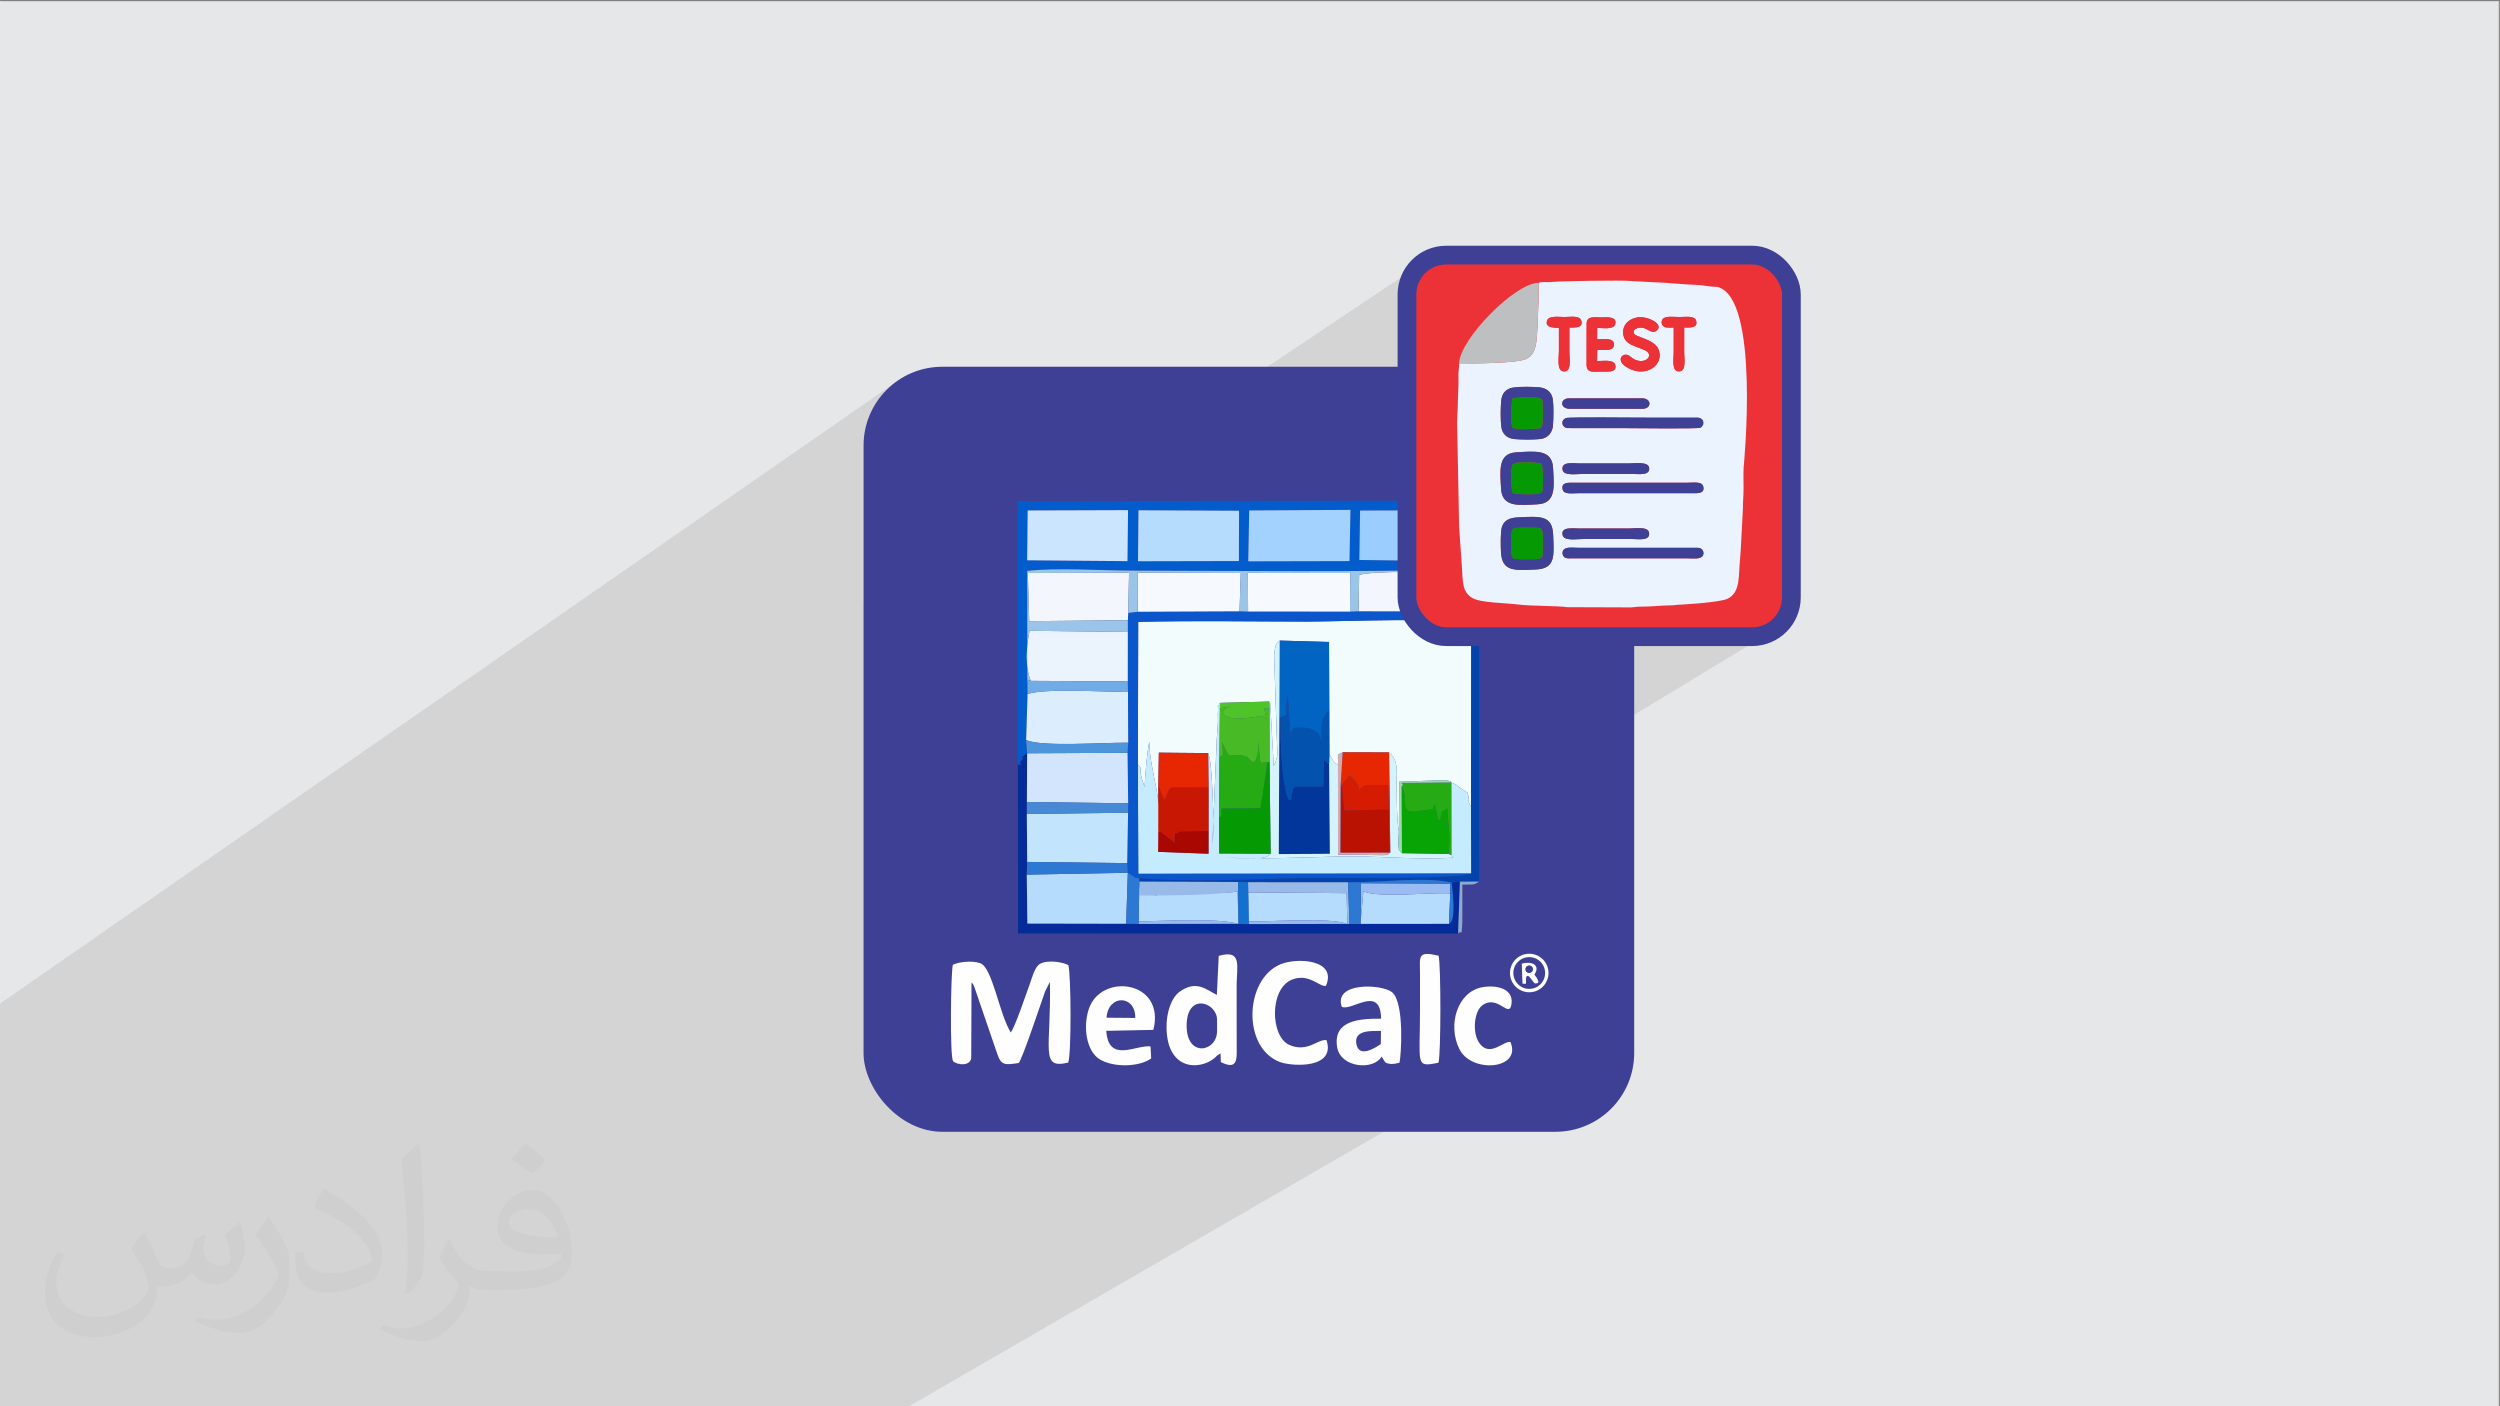 <?xml version="1.0" encoding="UTF-8"?>
<!DOCTYPE svg PUBLIC "-//W3C//DTD SVG 1.1//EN" "http://www.w3.org/Graphics/SVG/1.1/DTD/svg11.dtd">
<!-- Creator: CorelDRAW 2020 (64-Bit) -->
<svg xmlns="http://www.w3.org/2000/svg" xml:space="preserve" width="3.703in" height="2.083in" version="1.1" style="shape-rendering:geometricPrecision; text-rendering:geometricPrecision; image-rendering:optimizeQuality; fill-rule:evenodd; clip-rule:evenodd"
viewBox="0 0 3703.33 2083.33"
 xmlns:xlink="http://www.w3.org/1999/xlink"
 xmlns:xodm="http://www.corel.com/coreldraw/odm/2003">
 <rect x="0" y="0" width="3703.33" height="2083.33" fill="#808080" stroke="none"/>
 <defs>
  <style type="text/css">
   <![CDATA[
    .str1 {stroke:#3E4095;stroke-width:27.78;stroke-miterlimit:2.613}
    .str0 {stroke:#FEFEFE;stroke-width:8.92;stroke-miterlimit:2.613}
    .fil3 {fill:none}
    .fil51 {fill:#BDBFC1}
    .fil49 {fill:#ED3237}
    .fil4 {fill:#3E4095}
    .fil19 {fill:#0164C3}
    .fil21 {fill:#02369A}
    .fil23 {fill:#0244AB}
    .fil25 {fill:#0352AD}
    .fil6 {fill:#035CCB}
    .fil9 {fill:#042B98}
    .fil26 {fill:#059A04}
    .fil30 {fill:#08A305}
    .fil8 {fill:#0A56CA}
    .fil42 {fill:#1270CE}
    .fil27 {fill:#27AB14}
    .fil35 {fill:#2C78D3}
    .fil48 {fill:#3E4095}
    .fil36 {fill:#4789D5}
    .fil31 {fill:#47BA25}
    .fil38 {fill:#4C95DA}
    .fil41 {fill:#4FC42A}
    .fil37 {fill:#71ACE6}
    .fil43 {fill:#88B9EA}
    .fil46 {fill:#8EAACF}
    .fil33 {fill:#98BAE9}
    .fil40 {fill:#9ABCF3}
    .fil24 {fill:#9BC5E8}
    .fil18 {fill:#9BCDFE}
    .fil45 {fill:#9CDBAE}
    .fil11 {fill:#A4D2FE}
    .fil39 {fill:#A90702}
    .fil12 {fill:#B5DBFD}
    .fil29 {fill:#B91202}
    .fil16 {fill:#C3E4FD}
    .fil7 {fill:#C4ECFE}
    .fil28 {fill:#C81702}
    .fil13 {fill:#CCE5FE}
    .fil44 {fill:#D2AAB2}
    .fil14 {fill:#D2E5FD}
    .fil22 {fill:#D4F3FD}
    .fil34 {fill:#D51B02}
    .fil10 {fill:#DCEDFE}
    .fil32 {fill:#E62702}
    .fil0 {fill:#E6E7E8}
    .fil50 {fill:#EBF3FF}
    .fil15 {fill:#EBF4FD}
    .fil5 {fill:#F3FCFD}
    .fil17 {fill:#F4F6FD}
    .fil20 {fill:#F6F9FE}
    .fil47 {fill:#FEFEFE}
    .fil2 {fill:#373435;fill-opacity:0.031}
    .fil1 {fill:#373435;fill-opacity:0.102}
   ]]>
  </style>
 </defs>
 <g id="Layer_x0020_1">
  <polygon class="fil0" points="-1.67,1.74 3701.66,1.74 3701.66,2084.93 -1.67,2084.93 "/>
  <path class="fil1" d="M354.41 2084.93l-2.83 0 -0.2 0 -0 0 -2 0 -0.01 0 -0.94 0 -0.02 0 -0 0 -6.76 0 -0 0 -0.13 0 -0.05 0 -2.91 0 -0.02 0 -6.46 0 -1.55 0 -0.02 0 -4.92 0 -0.01 0 -1.76 0 -1.31 0 -1.74 0 -0.02 0 -7.27 0 -0.02 0 -2.58 0 -0.02 0 -1.26 0 -2.93 0 -8.52 0 -1.82 0 -2.29 0 -0.94 0 -0.07 0 -1.32 0 -4.5 0 -1.6 0 -1.29 0 -2.08 0 -0.98 0 -5.34 0 -0.01 0 -0.01 0 -0.48 0 -0 0 -0.02 0 -0.02 0 -0.11 0 -0 0 -0.63 0 -0.02 0 -0.53 0 -0.01 0 -2.15 0 -0.06 0 -0.01 0 -0.89 0 -0.59 0 -0 0 -0.01 0 -0.03 0 -3.22 0 -0.04 0 -2.98 0 -1.15 0 -0 0 -4.56 0 -0.67 0 -0 0 -3.41 0 -1.46 0 -0.01 0 -1.09 0 -0.31 0 -1.9 0 -1.74 0 -0.61 0 -2.27 0 -0.74 0 -3.52 0 -0.04 0 -1.21 0 -0.47 0 -0.01 0 -0.84 0 -0.01 0 -0.42 0 -1.67 0 -0.9 0 -0.03 0 -1.76 0 -0.32 0 -0 0 -2.06 0 -3.2 0 -2.93 0 -0.04 0 -2.91 0 -0.09 0 -0.21 0 -2.63 0 -4.07 0 -0.05 0 -5.96 0 -3.47 0 -2.77 0 -2.91 0 -1.11 0 -2.65 0 -6.93 0 -1.33 0 -0.06 0 -1.64 0 -0.01 0 -1.68 0 -0.19 0 -0 0 -1.7 0 -0.01 0 -1.2 0 -0 0 -0.92 0 -1.63 0 -2.88 0 -0.93 0 -0.02 0 -1.89 0 -0 0 -0.98 0 -0 0 -1.04 0 -0.6 0 -1.11 0 -1.18 0 -0.04 0 -1.21 0 -0.04 0 -0.48 0 -2.91 0 -0 0 -0.03 0 -0.73 0 -0.29 0 -6.25 0 -0.02 0 -0.01 0 -5.12 0 -0.01 0 -0.33 0 -0.02 0 -4.94 0 -0.01 0 -0.41 0 -0.02 0 -3.93 0 -2.02 0 -0.02 0 -0.47 0 -5.94 0 -4.65 0 -2.94 0 -0.01 0 -0.35 0 -8.06 0 -0.71 0 -0.13 0 -1.7 0 -0.02 0 -0.5 0 -0.01 0 -0.03 0 -1.29 0 -2.88 0 -15.34 0 -1.1 0 -1.12 0 -4.62 0 -1.94 0 -1.35 0 -0.46 0 -0.02 0 -14.91 0 -0.01 0 -7.04 0 -0 0 -2.3 0 -2.25 0 -0 0 -2.18 0 -0.64 0 -0.02 0 -6.23 0 -1.59 0 -2.52 0 -1.93 0 -1.65 0 -4.81 0 -1.22 0 -0.13 0 -0.01 0 -5.54 0 -0.01 0 -2.89 0 -1.21 0 -1.15 0 -0.48 0 -0.56 0 -1 0 -3.18 0 -0.06 0 -0 0 -3.38 0 -0 0 -0.54 0 -0 0 -0.02 0 -4.66 0 -0.15 0 -1.65 0 -4.47 0 -0 0 -0 0 -0.57 0 -1.31 0 -1.64 0 -1.3 0 0 -0.17 0 -2.13 0 -3.12 0 -0 0 -2.66 0 -0 0 -0.02 0 -1.74 0 -0.67 0 -0.18 0 -0.72 0 -0.56 0 -5.68 0 -2.98 0 -0.49 0 -0.57 0 -0 0 -3.1 0 -0 0 -0.33 0 -0 0 -0.23 0 -0.87 0 -0 0 -1.45 0 -3.03 0 -3.31 0 -1.44 0 -0.21 0 -0 0 -0.21 0 -1.09 0 -2.25 0 -0.01 0 -4.03 0 -1.73 0 -0.01 0 -0.91 0 -5.44 0 -2.36 0 -2.14 0 -0 0 -2.56 0 -3.45 0 -0.02 0 -0.76 0 -0 0 -0.69 0 -0.01 0 -0.84 0 -3.01 0 -0 0 -0.51 0 -0.02 0 -7.17 0 -2.34 0 -1.34 0 -0.16 0 -2.1 0 -0.41 0 -0.06 0 -0.02 0 -0.43 0 -0.01 0 -0 0 -3.67 0 -0.83 0 -0 0 -0 0 -1.52 0 -0.01 0 -0 0 -5.72 0 -0.94 0 -8.91 0 -9.26 0 -0.87 0 -4.65 0 -0 0 -12.46 0 -1.25 0 -0.01 0 -7.4 0 -0.01 0 -5.57 0 -1.68 0 -0.01 0 -2.05 0 -0 0 -7.03 0 -0 0 -1.85 0 -8.39 0 -6.91 0 -39.53 0 -0.01 0 -13.68 0 -0 0 -3.29 0 -0 0 -14.02 0 -0.01 0 -43.64 0 -21.33 0 -20.92 0 -267.92 1332.39 -924.41 -8.99 6.73 -8.3 7.54 -7.54 8.3 -6.73 8.99 -5.86 9.62 -4.93 10.19 -3.94 10.7 -2.89 11.16 -1.78 11.55 -0.61 11.89 0 235.82 228.67 -153.51 71.41 -0.07 530.69 -354.37 -4.48 3.36 -4.14 3.76 -3.76 4.14 -3.36 4.48 -2.92 4.8 -2.46 5.09 -1.96 5.34 -1.44 5.57 -0.89 5.76 -0.3 5.93 0 103.13 161.91 -106.56 9.3 -5.7 8.78 -4.31 8.07 -2.73 7.17 -0.95 1.42 -0.61 1.78 -0.34 2.07 -0.14 2.26 -0.01 2.39 0.06 2.43 0.06 2.38 -0.02 2.26 -0.15 3.42 -0.28 5.08 -0.28 6.51 -0.26 7.68 -0.25 8.61 -0.23 9.3 -0.21 9.75 -0.19 9.95 -0.16 9.9 -0.12 9.61 -0.09 9.08 -0.05 8.31 0 7.29 0.05 6.02 0.1 4.52 0.16 2.76 0.22 33.5 1.77 4.63 0.16 4.49 0.2 4.36 0.23 4.25 0.26 4.14 0.28 4.06 0.29 3.98 0.31 3.92 0.31 3.87 0.31 3.83 0.3 3.81 0.29 3.8 0.27 3.81 0.25 3.83 0.22 3.86 0.19 3.9 0.15 3.88 0.22 3.96 0.39 4.01 0.49 4.03 0.54 4.02 0.52 3.98 0.44 3.91 0.31 3.82 0.12 5.76 2.11 5.26 3.41 4.78 4.61 4.32 5.73 3.88 6.76 3.46 7.7 3.06 8.55 2.69 9.31 2.33 9.98 1.99 10.56 1.68 11.06 1.39 11.45 1.11 11.77 0.86 11.99 0.63 12.13 0.43 12.17 0.24 12.13 0.07 11.99 -0.08 11.77 -0.2 11.45 -0.31 11.06 -0.39 10.56 -0.45 9.98 -0.5 9.31 -0.52 8.55 -0.51 7.7 -0.5 6.76 -0.45 5.73 -0.39 4.61 -0.3 3.41 -0.2 2.11 -0.07 0.72 -0.16 3.81 -0.09 3.88 -0.04 3.93 0.01 3.96 0.03 3.96 0.04 3.94 0.04 3.91 0.03 3.84 -0.03 3.84 -0.11 3.7 -0.16 3.62 -0.19 3.61 -0.19 3.65 -0.16 3.76 -0.11 3.93 -0.03 4.16 -3.1 59.39 -0.12 1.61 -0.12 1.76 -0.12 1.88 -0.12 1.96 -0.13 2 -0.15 2 -0.17 1.95 -0.19 1.87 -0.43 4.57 -0.32 4.56 -0.25 4.52 -0.23 4.47 -0.25 4.39 -0.32 4.29 -0.44 4.17 -0.59 4.02 -0.8 3.85 -1.04 3.65 -1.33 3.43 -1.67 3.19 -2.06 2.93 -2.48 2.64 -2.95 2.33 -94.94 58.15 127.92 0 5.93 -0.3 5.76 -0.89 5.57 -1.44 5.34 -1.96 5.09 -2.46 -432.02 262 0.06 107.87 -0.02 0.01 0.01 0 -2.96 1.81 -21.97 13.15 -0.03 45.27 -0.56 7.69 -0.27 4.61 -0.16 2.28 -0.22 0.68 -54.12 32.18 2.59 -0.48 7.35 0.54 10.17 2 0.33 1.48 0.31 2.15 0.29 2.79 0.26 3.38 0.24 3.92 0.22 4.42 0.2 4.87 0.18 5.28 0.16 5.63 0.14 5.95 0.11 6.22 0.09 6.45 0.07 6.63 0.05 6.76 0.03 6.85 0 0.13 119.18 -70.11 4.72 -2 5.17 -1.05 5.28 0 5.02 1.02 4.65 1.95 4.15 2.78 3.55 3.52 2.83 4.16 2 4.72 1.05 5.17 -0 5.28 -1.02 5.02 -1.95 4.65 -2.78 4.15 -3.52 3.55 -4.16 2.83 -38.78 22.65 -1.71 6.07 -2.97 1.84 -49.49 28.88 0.22 2.98 0.59 3.99 0.88 3.85 1.17 3.64 1.48 3.38 1.78 3.06 2.96 3.76 3.07 2.72 3.15 1.79 3.21 0.98 3.24 0.28 3.26 -0.31 3.24 -0.78 3.2 -1.14 3.13 -1.38 3.04 -1.51 2.93 -1.53 2.78 -1.43 2.62 -1.21 2.43 -0.89 2.21 -0.44 1.96 0.11 0.01 -0.01 2.24 7.19 0.3 6.38 -1.43 5.56 -2.94 4.73 -4.22 3.89 -887.9 513.51 -39.17 0 -0.01 0 -41.8 0 -8.43 0 -30.72 0 -8.23 0 -0.26 0 -12.43 0 -2.61 0 -11.82 0 -0.02 0 -6.8 0 -2.5 0 -0.61 0 -5.11 0 -1.42 0 -3.16 0 -0.01 0 -2.85 0 -1.97 0 -3.2 0 -10.2 0 -1.33 0 -0.01 0 -12.16 0 -1.22 0 -3.98 0 -1.12 0 -10.27 0 -24.88 0 -11.06 0 -6.99 0 -6.4 0 -25.28 0 -0.01 0 -9.62 0 -11.4 0 -19.25 0 -1.58 0 -21.67 0 -1.51 0 -0.76 0 -0 0 -0.01 0 -0.54 0 -6.67 0 -12.63 0 -0.25 0 -14.51 0 -0 0 -3.49 0 -8.51 0 -3.46 0 -10.59 0 -22.11 0 -6.42 0 -0.06 0 -0.01 0 -12.4 0 -0 0 -0 0 -3.43 0 -9.88 0 -0.01 0 -2.88 0 -0 0 -0.02 0 -4.13 0 -1.55 0 -3.24 0 -7.62 0 -0.25 0 -17.7 0 -1.81 0 -4.79 0 -0.66 0 -3.57 0 -5.96 0 -0 0 -0.02 0 -0.01 0 -2.44 0 -0.02 0 -0.39 0 -0.85 0 -4.52 0 -0.01 0 -5.6 0 -3.3 0 -0.02 0 -3.16 0 -3.12 0 -0 0 -0.01 0 -3.84 0 -0.71 0 -25.98 0 -0.01 0 -17.09 0 -1.6 0 -2.62 0 -0.01 0 -3.67 0 -1.22 0 -1.39 0 -5.32 0 -0 0 -0.02 0 -3.96 0 -3.98 0 -0.02 0 -1.9 0 -0 0 -0 0 -0.01 0 -6.09 0 -0.01 0 -1.11 0 -0.13 0 -0.02 0 -1.73 0 -0.71 0 -1.72 0 -0 0 -2.93 0 -2.71 0 -6.33 0 -4.22 0 -0 0 -7.69 0 -2.91 0 -1.05 0 -1.68 0 -0 0 -0.01 0 -0.02 0 -0.91 0 -1.73 0 -0 0 -1.47 0 -0.01 0 -0.02 0 -1.78 0 -6.34 0 -0 0 -0.19 0 -0.02 0 -0.3 0 -0 0 -0.02 0 -0.41 0 -4.57 0 -8.68 0 -0.88 0 -4.07 0 -0.9 0 -5.68 0 -0.01 0 -6.09 0 -0.04 0 -2.26 0 -5.26 0 -10.24 0 -0 0 -7.08 0 -0.01 0 -2.55 0 -5.95 0 -3.69 0 -4.11 0 -6.33 0 -3.33 0 -0 0 -0 0 -0.39 0 -0.99 0 -0.01 0 -6.5 0 -0.01 0 -2.57 0 -0 0 -1.89 0 -0.92 0 -0 0 -3.56 0 -0.04 0 -4.13 0 -2.87 0 -3.31 0 -0.01 0 -1.44 0 -0.02 0 -2.53 0 -1.35 0 -8.41 0 -4.64 0 -1.94 0 -0 0 -3.46 0 -0 0 -0.65 0 -1.21 0 -4.45 0 -0.84 0 -0.01 0 -0.02 0 -2.74 0 -9.19 0 -0.01 0 -0.03 0 -10.96 0 -0.01 0 -0.79 0 -0.01 0 -0.75 0 -0.02 0 -6.73 0 -0.02 0 -2.77 0 -0.37 0 -0.01 0 -1.39 0 -4 0 -0.96 0 -4.32 0 -0.01 0 -6.38 0 -0 0 -2.15 0 -0 0 -5.19 0 -0.01 0 -2.19 0 -0.01 0 -0.18 0 -2.88 0 -0.01 0 -5.8 0 -0.01 0 -0.93 0 -0.04 0 -1.1 0 -0.03 0 -1.52 0 -8.61 0 -0.01 0 -0.01 0 -0.79 0 -0.01 0 -2.39 0 -0.81 0 -3.39 0 -2.93 0 -0.01 0 -0.83 0 -0.1 0 -0.03 0 -0.02 0 -0.17 0 -5.59 0 -2.78 0 -0.01 0 -0.65 0 -0.01 0 -1.66 0 -2.07 0 -10.28 0 -0.01 0 -0.32 0 -0 0 -0 0 -0.01 0 -0.49 0 -0.01 0 -3.06 0 -0.02 0 -2.09 0 -0.32 0 -0 0 -0.81 0 -1.13 0 -0.01 0 -7.97 0 -0 0 -5.97 0 -1.22 0 -0 0 -1.81 0 -0.02 0 -0.2 0 -0.3 0 -0.01 0 -1.82 0 -1.86 0 -0.04 0 -7.55 0 -0.04 0 -3.84 0 -0.47 0 -0.03 0 -0.17 0 -0.14 0 -0.04 0 -2.5 0 -1.87 0 -2.2 0zm1776.58 -669.16l0 0z"/>
  <path class="fil2" d="M214.35 1827.91c7,11 12,21 16,32 3,7 5,19 21,19 5,0 11,-1 17,-5 7,-3 12,-9 14,-17l6 -21 15 -7 1 1c-2,8 -3,16 -3,21 0,18 15,24 27,24 7,0 13,-4 13,-10 0,-8 -4,-23 -8,-35 7,-7 14,-14 22,-20l1 1c4,15 6,30 6,40 0,10 -4,20 -8,27 -7,14 -20,25 -36,25 -12,0 -25,-6 -34,-17l-1 0c-9,11 -22,20 -43,20l-7 0c-1,14 -4,24 -9,33 -13,25 -50,42 -85.01,42 -49,0 -73.01,-28 -73.01,-66 0,-23 8,-45 19,-60l10 4c-7,14 -12,27 -12,40 0,35 29,52 62,52 31,0 68.01,-19 75.01,-42 -3,-25 -12,-36 -26,-59 4,-7 10,-15 17,-23l1 0 0 0 0 0 0 0 2 1 0 0 0.02 -0.01 -0.01 0.01 0 0 0 0 0 0 0 0zm564.05 -133.01c10,6 20,14 30,23 -6,8 -12,15 -21,21 -10,-8 -20,-15 -30,-22 7,-8 14,-15 20,-22l0 0 0 0 0 0 1 0 0 0 0 0zm5 96.01c-17,0 -30,11 -30,19 0,17 33,23 73.01,23 -5,-20 -22,-42 -43,-42l-0.01 0zm-37 93.01c22,0 41,-1 55,-4 16,-4 30,-12 30,-18 0,-2 0,-3 -1,-5 -9,1 -19,1 -29,1 -29,0 -52,-7 -61,-23 -2,-5 -4,-10 -4,-16 0,-16 7,-32 19,-42 10,-9 21,-14 33,-14 20,0 37,16 48,42 6,14 11,30 11,51 0,14 -4,25 -12,34 -16,15 -45,21 -90.01,21l-20 0 0 0 -5 0c-11,0 -19,-2 -25,-7l-1 0c0,3 1,5 1,7 0,10 -3,23 -10,33 -20,30 -42,43 -60,43 -19,0 -42,-7 -63,-17l4 -7c7,3 16,5 29,5 34,0 78.01,-33 84.01,-64 -1,-3 -4,-6 -7,-10 -10,-12 -16,-22 -22,-32 5,-10 10,-18 14,-25l2 0c14,29 28,46 57,46l5 0 0 0 21 0 0 0 0 0 0 0 -3 1 0 0 0 0zm-146.01 31c2,-14 3,-29 3,-43l0 -21c0,-39 -5,-96.01 -9,-133.01 7,-8 17,-17 25,-23l2 1c5,47 7,101.01 7,151.01 0,13 -1,26 -2,35 -1,12 -8,21 -22,35l-3 -1 0 0 0 0 0 0 -1 -1 0 0 0 0zm-151.02 -62.01c1,18 10,33 41,33 20,0 36,-5 55,-14 3,-1 5,-3 5,-5 0,-12 -9,-27 -24,-41 -14,-13 -34,-25 -52,-32 -6,-3 -8,-5 -8,-8 0,-5 7,-16 13,-24l2 0c20,11 43,27 60,44 15,16 25,33 25,51 0,13 -4,26 -11,38 -22,11 -46,20 -70.01,20 -29,0 -48,-14 -48,-45 0,-3 0,-9 1,-16l10 0 0 0 0 0 0 0 1 -1 0 0 0 0 0.01 0zm-52 -52l18 29c7,11 13,22 13,41l0 24c0,19 -12,39 -32,60 -15,14 -29,20 -42,20 -19,0 -40,-6 -65,-17l3 -7c8,2 17,4 28,4 36,0 72.01,-26 89.01,-58 2,-4 3,-7 3,-9 0,-4 -2,-8 -4,-11 -9,-17 -19,-33 -30,-47 6,-9 12,-18 18,-27l1 0 0 -2 0 0 0 0 -0.01 0z"/>
  <polyline class="fil3" points="1470.25,927.55 -105.02,1901.29 -1.67,2012.78 1388.24,1216.26 1615.3,1089.94 1485.43,906.67 "/>
  <g id="_1632511035120">
   <rect class="fil4" x="1279.16" y="543.34" width="1141.67" height="1133.33" rx="116.67" ry="116.67"/>
   <g>
    <g>
     <path class="fil5" d="M1685.57 1132.13c8.6,11.78 1.37,1.75 4.63,15.88 0.3,1.31 0.37,2.46 0.69,3.79l4.59 14.17c0.64,-15.89 3.99,-55.49 7.09,-67.17 -0.16,45.12 24.74,93.67 13,163.18l0.18 -32.02 0.09 -67 0.77 -47.96 73.07 0.67 2.28 7.32c3.34,16.87 7.87,105.23 4.02,126.29l6.45 -154.8c0.75,-10.21 1.59,-17.04 1.73,-27.82 0.07,-5.41 -0.42,-7.35 0.03,-12.44 1.63,-18.36 -5.19,1.95 3.05,-12.95l72.94 -1.97c0.7,1.05 1.38,1.51 1.56,3.44l5.09 92.39c0.69,-1.35 1.46,-4.85 1.7,-4.23 0.24,0.61 1.24,-2.98 1.51,-4.16 1.65,-7.19 1.83,-2.4 2.08,-11.94l-4.73 -142.32c1.38,-18.46 3.23,-18.7 8.27,-23.52l73.06 2.11 0.38 100.85 0.19 65.04c0.38,0.74 3.9,7.84 4.74,8.85 6.17,7.41 -0.44,1.41 7.96,7.3 0.56,-17.46 -2.62,-13.89 6.97,-18.64l68.67 0.18c15.34,13.26 10.68,29.56 11.23,54.69 0.42,19.46 0.25,45.11 3.35,63l0.5 -74.24 67.37 -2.42c13.19,2.02 7.1,2.13 9.74,3.41 6.48,3.22 6.33,1.82 11.36,6.9l12.61 8.32c5.31,17.34 -1.94,7.06 5.32,20.83l0.32 -271.57c-41.96,-9.24 -191.2,-2.7 -244.48,-2.74 -82.56,-0.07 -166.5,-1.56 -248.89,0.42l-0.49 210.87 -0 0.01z"/>
     <path class="fil6" d="M2014.74 756.35l134.74 -0.46 -0.53 75.5 -135.31 -1.8 1.1 -73.24 0 -0.01zm-164.28 -0.16l150.01 -0.86 -1.41 75.89 -150.01 0.37 1.4 -75.4 0 0zm-164.05 -0.28l149.04 0.68 -0.25 74.54 -149.49 0.32 0.7 -75.56 0 0.01zm-164.12 0.29l148.69 -0.49 -0.82 75.59 -148.67 -1.28 0.8 -73.82zm-14.52 376.93c15.4,-9.32 -6.32,9.42 3.88,-4.2 11.53,-15.39 -10.5,1.41 9.85,-12.99l-1.48 -19.61 2.11 -68.07 -0.3 -21.33 -0.19 -161.2c43.85,-5.11 110.74,-0.45 156.86,-0.43 66.23,0.03 437.25,2.8 471.39,-2.66 5,5.43 4.13,1.03 6.91,14.63 0.67,3.28 0.56,13.88 0.53,17.63 -0.11,13.91 -4.81,19.17 4.37,20.91l-2.13 -154.14 -651.75 0.65 -0.03 390.8 -0.02 0.01z"/>
     <path class="fil7" d="M1789.68 1115.65l0.54 50.5 0 64.76 -0.04 33.78 -74.62 -2.71c11.75,-69.52 -13.15,-118.06 -12.99,-163.18 -3.11,11.68 -6.46,51.28 -7.09,67.17l-4.59 -14.17c-0.32,-1.32 -0.39,-2.48 -0.69,-3.79 -3.26,-14.13 3.98,-4.1 -4.63,-15.88l0.61 162.36 493.38 -0.39 -0.44 -98.95c-7.26,-13.78 0,-3.5 -5.32,-20.83l-12.61 -8.32c-5.02,-5.07 -4.88,-3.67 -11.36,-6.9l0.14 107.27c0.57,1.16 1.88,3.24 2.95,4.18 -54.37,3.87 -114.62,-3.26 -170.96,-1.67 -56.81,1.6 -110.87,3.93 -168.42,1.83l53.23 0.86c12.49,-2.59 9.91,-2.37 15.45,-6.86l-76.08 -0.4 -0.18 -53.11 0.41 -88.91 0.71 -72.63 0.17 -8.39c-8.24,14.9 -1.42,-5.41 -3.05,12.96 -0.45,5.09 0.05,7.03 -0.03,12.44 -0.14,10.78 -0.98,17.61 -1.73,27.82l-6.46 154.8c3.85,-21.06 -0.68,-109.43 -4.02,-126.29l-2.28 -7.33 0 0z"/>
     <path class="fil8" d="M2012.54 905.57l-12.75 0.45 -150.97 -0.07 -12.69 -0.36 -150.82 0.68 -14.1 1.7 -0.5 10.84 -0.04 17.41 -0.09 73.28 0.33 15.65 0.29 75.14 -0.95 14.93 0.93 74.87 -0.16 13.83 -1.31 74.75 0.94 14.26 11.54 7.5c68.58,6.95 176.97,1.96 248.47,0.32 45.22,-1.04 220.68,3.13 248.88,-6.68l-493.38 0.39 -0.61 -162.36 0.49 -210.87c82.4,-1.99 166.33,-0.49 248.9,-0.42 53.28,0.04 202.52,-6.5 244.48,2.74l11.54 2.13 1.24 -18.87c-13.94,-0.36 -26.75,-0.13 -29.79,-0.31 -0.71,-0.05 -0.44,-0.52 -0.5,-0.84 -0.3,-1.83 -0.03,-6.4 -0.22,-9.85 -9.19,-1.74 -4.48,-7.01 -4.37,-20.91 0.03,-3.76 0.15,-14.36 -0.52,-17.64 -2.77,-13.59 -1.91,-9.19 -6.91,-14.63l-0.14 7.94 0.14 55.2 -137.37 -0.24 0.01 0.01z"/>
     <path class="fil9" d="M1507.78 1133.14l0.27 249.63 651.9 0.29 2.71 -76.93 -14.59 0.93c0.28,13.8 -1.23,51.87 -1.63,61.52l-128.91 0.09 -18.46 0.06 -148.2 0.26 -16.27 -0.46 -146.71 0.24 -19.73 -0.31 -146.3 -0.29 -0.92 -72.5 0.64 -18.83 -0.54 -70.98 0.07 -17.79 0.39 -72.15c-20.36,14.4 1.67,-2.4 -9.85,13 -10.2,13.61 11.52,-5.12 -3.88,4.2l0 0z"/>
     <path class="fil10" d="M1520.04 1096.34c23.56,10.55 115.43,3.4 151.17,3.95l-0.29 -75.14c-32.23,0.06 -125.11,-5.94 -148.78,3.13l-2.1 68.06 0 -0z"/>
     <polygon class="fil11" points="1849.06,831.59 1999.07,831.22 2000.48,755.35 1850.46,756.2 "/>
     <polygon class="fil12" points="1685.73,831.47 1835.22,831.15 1835.45,756.61 1686.42,755.92 "/>
     <polygon class="fil13" points="1521.5,830.04 1670.17,831.31 1670.99,755.72 1522.3,756.21 "/>
     <polygon class="fil14" points="1521.13,1188.09 1671.19,1190.09 1670.26,1115.22 1521.51,1115.95 "/>
     <polygon class="fil12" points="1668.17,1368.48 1670.68,1292.93 1520.95,1295.7 1521.87,1368.2 "/>
     <path class="fil15" d="M1527.05 1008.65l143.55 0.86 0.08 -73.28 -145.55 -1.74c-4.68,20.83 -6.96,55.59 1.92,74.16l0 -0.01z"/>
     <polygon class="fil16" points="1521.59,1276.87 1669.73,1278.68 1671.03,1203.93 1521.05,1205.88 "/>
     <polygon class="fil17" points="1670.72,918.81 1671.22,907.98 1672.49,848.43 1522.5,848.91 1524.61,920.23 "/>
     <polygon class="fil18" points="2013.65,829.61 2148.95,831.4 2149.49,755.9 2014.74,756.35 "/>
     <path class="fil19" d="M1895.19 1062.44l1.32 0.3c15.67,-6.61 4.89,3.7 11.29,-33.5l4.06 65.44c-0.03,-14.61 0.37,-8.28 4.17,-16.52 13.27,-0.5 20.79,-1.18 29.42,3.26 11.21,5.76 5.96,5.35 13.5,16.99 -3.88,-18.56 -2.27,-34.43 10.17,-46.5l-0.37 -100.85 -73.06 -2.11 -0.48 113.49 -0.01 0z"/>
     <polygon class="fil20" points="1685.31,906.28 1836.14,905.59 1837.99,848.84 1685.51,848.35 "/>
     <polygon class="fil20" points="1848.83,905.96 1999.79,906.02 2000.31,848.89 1848.54,848.68 "/>
     <path class="fil21" d="M1968.84 1131.96c-0.72,-0.63 -8.96,-6.86 -7.57,-6.94l-1.09 40.3 -42.31 -0.06c-5.68,9.69 -0.46,1.69 -4.69,11.97 -0.42,1.02 -0.05,13.8 -2.54,5.74 -0.19,-0.6 -0.72,1.95 -1.31,2.8 -11.08,-22.79 -12.58,-90.17 -12.8,-123.04l-1.32 -0.3 -0.89 202.86 75.67 -0.45 -1.13 -132.89 -0.02 -0.01z"/>
     <path class="fil22" d="M1880.19 1039.29l0.28 9.35 0.16 80.3 1.6 135.76c-5.53,4.49 -2.96,4.27 -15.45,6.86l-53.23 -0.86c57.54,2.1 111.61,-0.22 168.42,-1.83 56.34,-1.59 116.59,5.54 170.96,1.67 -1.07,-0.93 -2.38,-3.02 -2.95,-4.18l-4.66 -1.39 -68.49 -1.08c-6.72,-7.96 -3.33,2.21 -5.32,-13.15 -0.37,-2.9 0.6,-14.59 0.71,-18.41 -3.1,-17.89 -2.92,-43.53 -3.34,-63 -0.55,-25.12 4.11,-41.43 -11.23,-54.69l1.83 148.28c-5.97,3.61 0.7,2.19 -9.34,3.94l-68.06 -0.81 -0.07 -132.96c-8.41,-5.88 -1.8,0.11 -7.96,-7.3 -0.84,-1 -4.37,-8.11 -4.74,-8.85l-0.46 15 1.13 132.89 -75.67 0.45 0.89 -202.86 0.48 -113.49c-5.04,4.82 -6.88,5.05 -8.26,23.52l4.72 142.33c-0.25,9.54 -0.43,4.76 -2.08,11.94 -0.27,1.19 -1.27,4.77 -1.51,4.16 -0.24,-0.63 -1,2.88 -1.7,4.23l-5.09 -92.4c-0.18,-1.93 -0.86,-2.39 -1.56,-3.44l0.01 0.01z"/>
     <path class="fil17" d="M2012.54 905.57l137.37 0.24 -0.14 -55.2c-25.74,-4.01 -112.96,-5.08 -136.37,0.99l-0.86 53.98z"/>
     <path class="fil23" d="M2179.12 1195.14l0.44 98.95c-28.2,9.81 -203.65,5.63 -248.88,6.67 -71.5,1.64 -179.89,6.63 -248.47,-0.32 -0.04,10.4 -3.61,3.5 4.98,7.04l146.91 -0.86 17.52 0.42 145.25 0.06c43.26,0.62 116.81,-8.91 153.63,0.56l12.18 -1.52 28.51 -0.11 -0.21 -380.31 -11.54 -2.13 -0.31 271.57 -0.01 0z"/>
     <path class="fil24" d="M1521.84 1006.96l5.2 1.69c-8.87,-18.57 -6.59,-53.32 -1.92,-74.16l145.55 1.74 0.04 -17.41 -146.11 1.41 -2.12 -71.32 150 -0.48 -1.28 59.56 14.09 -1.7 0.2 -57.93 152.47 0.49 -1.85 56.76 12.69 0.36 -0.3 -57.28 151.78 0.21 -0.52 57.14 12.75 -0.45 0.86 -53.98c23.41,-6.06 110.63,-5 136.37,-0.98l0.14 -7.94c-34.15,5.46 -405.17,2.69 -471.4,2.66 -46.12,-0.02 -113.01,-4.67 -156.85,0.43l0.19 161.2 0 0z"/>
     <path class="fil25" d="M1896.52 1062.75c0.22,32.87 1.72,100.26 12.8,123.04 0.59,-0.84 1.13,-3.4 1.31,-2.8 2.49,8.06 2.11,-4.72 2.54,-5.74 4.24,-10.29 -0.99,-2.28 4.69,-11.97l42.31 0.06 1.09 -40.3c-1.39,0.07 6.86,6.3 7.57,6.94l0.46 -15.01 -0.19 -65.04c-12.43,12.07 -14.06,27.94 -10.17,46.5 -7.54,-11.65 -2.28,-11.23 -13.5,-16.99 -8.63,-4.44 -16.15,-3.76 -29.42,-3.25 -3.79,8.24 -4.19,1.91 -4.17,16.52l-4.06 -65.45c-6.39,37.2 4.37,26.9 -11.29,33.5l0.02 0z"/>
     <path class="fil12" d="M1686.65 1365.15c38.13,-0.81 116.7,-5.57 148.01,3.58l-1.44 -47.97c-39.58,5.89 -104.53,-2.67 -121.56,5.9 -15.39,-9.46 -9.78,-0.96 -9.39,-12.69l-14.6 0.65 -1 50.52 -0.01 0z"/>
     <path class="fil12" d="M1849.69 1365.13c32.55,0.52 123.26,-6.68 146.19,3.91l-1.07 -45.89 -145.78 -1.07 0.65 43.07 0.01 -0.01z"/>
     <path class="fil12" d="M2015.55 1365.52l-0.01 3.16 130.92 -0.1 1.83 -45.04c-31.21,-1.87 -103.36,7.09 -128.69,-2.96l-4.06 44.94 0 0z"/>
     <path class="fil26" d="M1805.96 1211.18l0.18 53.12 76.08 0.4 -1.6 -135.76 -2.84 0.37 -10.64 68.01 -57.49 0.5c-0.09,17.48 -0.86,9.55 -3.7,13.37l0.01 -0.01z"/>
     <path class="fil27" d="M1806.37 1122.27l-0.41 88.91c2.84,-3.82 3.61,4.11 3.7,-13.37l57.49 -0.5 10.64 -68.01c-13.25,-0.98 -9.92,11.64 -13.93,-30.98 0.52,12.36 -0.67,23.57 -5.83,31.18 -13.93,-3.68 1.17,-11.8 -38.47,-11.04l-9.76 -18.74c3.9,24.74 0.88,17.43 -3.43,22.56l0 0z"/>
     <path class="fil28" d="M1715.75 1229.94l24.03 18.28c2.07,-26.12 -0.85,-6.58 7.11,-16.28l43.33 -1.04 0 -64.76 -56.15 0.29c-6.04,7.81 -4.12,9.8 -9.46,18.35l-8.78 -21.85 -0.09 66.99 0 0z"/>
     <polygon class="fil29" points="2058.88,1263.2 2057.5,1199.22 1991.79,1200.56 1987.28,1163.91 1985.95,1163.65 1985.58,1263.3 "/>
     <path class="fil30" d="M2076.82 1263.9l68.49 1.08c4.33,-25.52 -0.29,-41.93 -1.37,-67.27 -15.71,9.74 -2.4,0.74 -12.38,18.5 -0.64,-0.88 -1.32,-2.16 -1.6,-2.84l-4.5 -21.84c-8.15,14.89 5.38,4.5 -15.37,8.73 -44.27,9.03 -19.81,-10.81 -33.85,-35.19l0.57 98.83 -0 0z"/>
     <path class="fil31" d="M1806.37 1122.27c4.31,-5.12 7.33,2.19 3.43,-22.56l9.76 18.74c39.63,-0.77 24.53,7.36 38.47,11.04 5.17,-7.61 6.36,-18.82 5.83,-31.18 4.01,42.63 0.69,30.01 13.93,30.98l2.84 -0.37 -0.16 -80.3c-8.28,5.12 -9.25,-8.46 -4.58,16.94 -1.1,-0.91 -3.99,-3.81 -4.62,-4.19 -0.28,-0.17 -1.28,-0.94 -1.57,-1.07l-11.35 1.97c-50.41,7.08 -45.65,-6.98 -47.31,-8.35 7.87,-6.53 -0.62,-3.7 12.33,-7.95l-16.3 3.66 -0.7 72.63 -0.01 0z"/>
     <path class="fil32" d="M1715.84 1162.95l8.78 21.85c5.34,-8.56 3.43,-10.54 9.46,-18.34l56.15 -0.29 -0.54 -50.51 -73.07 -0.66 -0.77 47.96z"/>
     <path class="fil32" d="M1985.95 1163.65l1.33 0.25 11.78 -15.22c4.85,4.95 14.95,14.12 14.1,22.46 10.48,-12.3 8.3,-6.64 42.93,-8.15l1.41 36.22 1.38 63.98 0.6 -0.26 -1.83 -148.28 -68.67 -0.18 -3.02 49.18 0 0z"/>
     <path class="fil27" d="M2145.31 1264.98l4.66 1.39 -0.14 -107.28 -61.01 0.72c-24.44,-0.11 -5.44,-0.89 -12.57,5.25 14.04,24.38 -10.42,44.22 33.85,35.19 20.75,-4.23 7.21,6.15 15.37,-8.73l4.5 21.83c0.28,0.69 0.96,1.96 1.6,2.84 9.98,-17.76 -3.33,-8.76 12.38,-18.5 1.08,25.34 5.7,41.75 1.37,67.27l0 -0z"/>
     <path class="fil33" d="M1849.02 1322.06l145.78 1.07 1.07 45.89c-22.94,-10.58 -113.66,-3.39 -146.2,-3.91l0.07 3.84 149.31 -0.23 -2.21 -61.65 -148.1 -0.12 0.26 15.09 0 0.01z"/>
     <path class="fil33" d="M1686.65 1365.15l-0.06 3.61 148.03 -0.22 -0.5 -61.93 -146.41 -0.64 -0.29 20.59c14.04,0.25 11.51,-0.06 24.24,0.09 19.68,-0.23 81.99,-0.02 121.56,-5.9l1.44 47.97c-31.3,-9.15 -109.87,-4.38 -148.02,-3.58l0.01 0.01z"/>
     <path class="fil34" d="M1987.28 1163.91l4.51 36.66 65.71 -1.35 -1.41 -36.22c-34.63,1.51 -32.44,-4.16 -42.93,8.15 0.84,-8.34 -9.24,-17.51 -14.1,-22.46l-11.78 15.22 -0.01 0.01z"/>
     <polygon class="fil35" points="1520.95,1295.7 1670.68,1292.93 1669.73,1278.68 1521.59,1276.87 "/>
     <polygon class="fil36" points="1521.05,1205.88 1671.03,1203.93 1671.19,1190.09 1521.13,1188.09 "/>
     <path class="fil37" d="M1522.13 1028.28c23.68,-9.06 116.56,-3.07 148.78,-3.13l-0.33 -15.65 -143.55 -0.86 -5.2 -1.69 0.29 21.33 0.01 0z"/>
     <path class="fil38" d="M1521.51 1115.95l148.75 -0.72 0.94 -14.93c-35.74,-0.56 -127.6,6.6 -151.17,-3.95l1.47 19.61z"/>
     <path class="fil39" d="M1715.57 1261.97l74.62 2.71 0.04 -33.78 -43.32 1.04c-7.96,9.7 -5.05,-9.84 -7.11,16.28l-24.03 -18.28 -0.18 32.02 -0 0.01z"/>
     <path class="fil40" d="M2015.55 1365.52l4.06 -44.94c25.32,10.06 97.47,1.1 128.69,2.96l-0.1 -14.4 -132.03 -0.69 -0.61 57.07 -0.01 0z"/>
     <path class="fil35" d="M1999.08 1368.74l16.46 -0.05 0.01 -3.16 0.61 -57.07 132.03 0.69 0.1 14.4 -1.83 45.05c11.41,-5.01 5.17,-47.63 4.05,-60.94 -36.83,-9.46 -110.37,0.07 -153.63,-0.56l2.21 61.65 -0 0z"/>
     <path class="fil41" d="M1880.47 1048.64l-0.28 -9.35 -72.95 1.97 -0.17 8.39 16.3 -3.66c-12.95,4.26 -4.46,1.42 -12.33,7.95 1.66,1.38 -3.09,15.44 47.31,8.35l11.35 -1.97c0.29,0.11 1.3,0.89 1.57,1.07 0.63,0.37 3.52,3.28 4.62,4.19 -4.67,-25.4 -3.7,-11.82 4.58,-16.94l0 0z"/>
     <path class="fil35" d="M1668.17 1368.48l18.41 0.29 0.06 -3.61 1 -50.52 0.06 -8.65c-0.11,-2.77 0.08,-4.7 0.05,-5.01 0,0 1.32,0.11 -5.54,-0.53l-11.54 -7.5 -2.5 75.54 0 -0.01z"/>
     <polygon class="fil42" points="1834.61,1368.55 1849.76,1368.97 1849.69,1365.13 1849.02,1322.06 1848.77,1306.97 1834.1,1306.62 "/>
     <path class="fil43" d="M2161.74 906.53c12.53,0.22 9.28,-0.17 30.47,0.31l-25.92 -4.84 -0.52 -147.42c-2.35,-17.13 3.05,-7.13 -6.19,-12.9l2.17 164.84 -0.01 0.01z"/>
     <path class="fil44" d="M1982 1133.1l0.07 132.95 68.06 0.81c10.04,-1.75 3.37,-0.32 9.34,-3.94l-0.6 0.26 -73.3 0.11 0.37 -99.66 3.02 -49.18c-9.58,4.74 -6.41,1.17 -6.97,18.64l0.01 0z"/>
     <path class="fil45" d="M2072.21 1232.33c-0.11,3.83 -1.09,15.51 -0.71,18.41 1.98,15.37 -1.4,5.19 5.32,13.15l-0.57 -98.83c7.13,-6.15 -11.87,-5.37 12.57,-5.25l61.01 -0.72c-2.64,-1.28 3.45,-1.39 -9.74,-3.41l-67.37 2.42 -0.5 74.24 0 -0.01z"/>
     <path class="fil46" d="M2159.96 1383.06c7.15,-6.97 4.23,8.48 6.26,-16.8l0.04 -55.75c16.55,-0.49 15.97,1.24 24.93,-4.48l-28.51 0.11 -2.71 76.93 0 -0z"/>
    </g>
    <g>
     <path class="fil47" d="M1411.78 1572.02c6.25,6.02 24.8,7.63 26.9,-4.16l0.44 -112.55c4.04,4.95 1.61,1.07 4.71,8.32l33.58 98.08c5.76,17.21 11.99,15.92 31.7,13.05 5.52,-7.61 27.57,-72.8 33.61,-90.39 1.76,-5.16 3.52,-10.26 5.53,-15.91l7.02 -13.91c2.11,99.47 -15.53,129.84 27.04,119.61 4.92,-12.51 4.26,-128.78 0.33,-144.31 -7.43,-4.41 -29.92,-8.32 -41.59,-2.22 -8.48,4.44 -11.93,20.33 -16.2,31.74 -5.4,14.43 -20.9,61.41 -27.61,70.15 -17.21,-27.65 -27.05,-96.22 -45.25,-102.61 -12.69,-4.45 -32.57,-1.7 -40.6,2.44 -3.08,14.17 -4.47,135.48 0.39,142.64l0 -0z"/>
     <path class="fil47" d="M1802.88 1527.48c0.01,30.8 -44.73,39.78 -45.1,-7.18 -0.39,-51.06 45.08,-35.61 45.09,-9.58l0.01 16.76 0 0zm0.42 35.88l4.79 -2.82 0.36 12.9c23.18,11.38 23.8,-1.59 23.49,-19.55l-0.07 -93.43c0,-28.8 8.91,-54.68 -26.56,-44.37l-2.73 57.82c-15.2,-7.34 -29.91,-22.72 -54.98,-4.88 -12.46,8.87 -19.97,30.99 -19.6,53.67 1.13,68.63 57.06,62.12 75.3,40.65l0 0.01z"/>
     <path class="fil47" d="M1965 1540.9c-12.86,-2.15 -27.88,18.99 -55.06,7.07 -28.3,-12.41 -29.84,-83.45 4.07,-96.8 25.31,-9.96 41.32,11.84 50.19,9.29 16.91,-39.18 -42.91,-42.4 -67.83,-31.72 -53.34,22.85 -56.19,124.48 0.15,144.75 18.01,6.48 82.54,10.06 68.48,-32.6l0 0z"/>
     <path class="fil47" d="M1639.14 1507.66c2.2,-34.88 43.24,-34.18 42.53,0.36l-42.53 -0.36zm69.41 18.03c18.3,-73.49 -77.76,-85.03 -95.65,-30.95 -9.23,27.89 -2.96,62.26 15.41,74.08 20.28,13.04 59.35,12.09 76.96,-0.85l-0.94 -17.77c-21.02,-2.88 -62.37,25.67 -65.59,-23.09l69.81 -1.41z"/>
     <path class="fil47" d="M2045.7 1527.24l-0.26 19.53c-7.1,4.67 -32.46,21.93 -36.25,-0.53 -3.44,-20.42 21.29,-18.92 36.5,-19l0 0zm-58.05 -35.66c14.96,6.89 57.26,-33.3 58.27,17.52 -31.79,-0.11 -71.6,2.11 -65.18,42.1 4.9,30.58 53.8,35.14 66.03,13.9 0.46,0.55 0.76,1.45 1.03,1.91 4.19,6.82 3.81,7.57 9.59,8.8 5.21,1.1 10.76,-0.28 15.72,-1.48 2.43,-9.35 7.77,-88.93 -10.96,-104.36 -15.02,-12.37 -87.17,-15.52 -74.51,21.61l0 0z"/>
     <path class="fil47" d="M2237.43 1543.67c-9.83,-2.29 -30.98,24.01 -46.42,0.96 -10.3,-15.38 -7.41,-46.68 5.14,-55.55 23.15,-16.37 39.92,21.49 42.96,-2.33 2.87,-22.45 -22.42,-27.78 -42.88,-24.33 -36.99,6.22 -52.53,55.7 -34.25,91.96 18.36,36.41 92.95,29.74 75.45,-10.72l-0 0.01z"/>
     <path class="fil47" d="M2130.99 1415.77c-31.26,-7.26 -27.69,0.86 -27.48,25.52 0.15,18.34 0.01,36.73 0.01,55.08 0,81.95 -7.59,84.89 27.3,78.07 3.8,-11.06 3.82,-146.72 0.18,-158.67l0 0z"/>
     <path class="fil47" d="M2265.25 1430.49c2.97,0 5.37,2.41 5.37,5.38 0,2.96 -2.41,5.37 -5.37,5.37 -2.97,0 -5.37,-2.41 -5.37,-5.37 0,-2.97 2.41,-5.38 5.37,-5.38zm-9.79 26.85c0.43,0.08 4.45,-0.1 5.04,-0.06 0.02,0 0.06,0.01 0.07,-0.02 0.01,-0.28 -0.07,-1.63 -0.09,-4.25 0.02,-1.99 0,-4.34 0.41,-5.45 0.75,-1.96 1.98,-2.04 2.94,-1.7 1.17,0.42 2.19,1.76 4.5,4.62 1.98,2.45 2.61,3.48 3.17,4.19 0.51,0.65 0.37,0.48 1.92,2.13 0.6,-0.56 12.06,3.15 -0.43,-13.09 8.39,-11.7 -0.55,-20.8 -18.7,-16.16 0.61,10.17 0.49,21.96 1.17,29.79l0 0.01z"/>
     <circle class="fil3 str0" transform="matrix(0.559 -0.056 0.056 0.559 2265.35 1441.44)" r="46.35"/>
     <circle class="fil48" cx="2265.25" cy="1435.86" r="5.38"/>
    </g>
   </g>
   <rect class="fil49 str1" x="2084.21" y="377.91" width="569.45" height="565.29" rx="58.19" ry="58.19"/>
   <g>
    <path class="fil50" d="M2522.51 823.17c-3.49,5.83 -15.06,3.96 -23.34,3.96l-169.34 0.01c-4.15,0.02 -9.26,0.74 -12.38,-1.66 -2.48,-1.89 -3.94,-6.61 -1.7,-10.31 3.49,-5.75 15.95,-3.62 23.16,-3.62l169.36 -0.01c4.26,-0.02 9.03,-0.58 12.02,1.59 2.63,1.91 4.39,6.43 2.22,10.04zm-243.07 -404.19l-0.23 25.2c-0.93,17.02 -1.06,33.78 -2.26,50.89 -1.21,17.32 -3.16,29.96 -15.82,36.57 -12.83,6.69 -81.27,7.15 -99.61,6.55 0,6.32 -0.74,8.89 -1.01,13.84 -0.26,4.89 0.19,10.23 0.04,15.16l-1.03 30.21c0.05,10.07 -1.02,18.98 -1.02,30.23l2.99 153.24 4 57.48c1.73,22.54 -0.26,37.59 15.15,47.35 11.81,7.48 51.11,7.53 67.84,9.77 19.01,2.54 56.94,1.75 73.58,4.03l81.65 0.28 13.31 0c4.72,-0.2 6.71,-1.06 12.59,-1.03 16.32,0.07 33.65,-2.02 45.41,-1.97 6.15,0.02 7.82,-0.94 14.09,-1.02 5.39,-0.07 8.95,-0.73 15.11,-1.02 10.97,-0.52 46.88,-3.81 54.81,-7.68 19.94,-9.71 15.96,-34.66 18.62,-58.99 0.53,-4.85 0.78,-10.99 1.11,-15.03l3.1 -59.39c-0.05,-11.46 1.03,-19.77 0.99,-30.26 -0.04,-10.15 -0.39,-21.2 0.13,-31.25 0,0 25.18,-251.86 -39.07,-267.11 -10.03,0 -21.4,-2.7 -31.62,-3.02 -20.96,-0.66 -39.44,-3.26 -64.54,-4l-33.5 -1.77c-9.64,-1.32 -104.43,0.09 -117.8,1.59 -5.8,0.65 -13.75,-0.89 -16.99,1.16zm236.72 199.81l4.52 13.67c-0.65,0.52 -1.4,0.95 -2.25,1.25 -5.09,1.8 -98.12,0.56 -111.98,0.56l-84.44 -0.07c-8.65,-0.97 -10.7,-11.63 -2.09,-14.9 4.39,-1.67 98.3,-0.61 111.73,-0.61l84.52 0.1zm-292.67 199.33c-0.45,-8.52 -0.97,-29.04 1.17,-36.69 2.99,-10.73 11.43,-14.44 24.41,-15.04 32.14,-1.5 50.38,-3.44 51.69,25.51 1.45,32.3 3.41,50.42 -25.61,51.76 -31.48,1.45 -50.12,3.42 -51.65,-25.54zm91.33 -25.2c-3.24,-13.06 15.68,-10 25.09,-10l72.57 0c9.49,0 28.71,-3.36 30.35,6.14 2.21,12.81 -16.2,9.43 -25.31,9.43l-72.57 0c-8.6,0 -27.93,3.35 -30.14,-5.57zm0.09 -67.54c-2.8,-11.14 8.18,-10.3 16.94,-10.28l168.33 0c8.95,0 21.13,-2.14 22.96,5.57 2.58,10.86 -8.25,10.04 -16.91,10.01l-168.33 -0c-8.77,0 -21.14,2.09 -23,-5.31zm-91.27 -1c-1.58,-27.46 -4.87,-52.7 22.49,-54.3 28.17,-1.65 52.99,-4.78 54.52,23.01 1.54,28.04 4.74,52.54 -23.2,54.02 -25.96,1.38 -52.22,5.05 -53.81,-22.73zm91.1 -28.22c-2.49,-13.02 16.11,-9.67 25.18,-9.67l72.57 0c8.97,0 28.48,-2.84 30.31,5.78 2.75,12.94 -15.73,9.8 -25.28,9.8l-72.57 0c-8.97,0 -28.47,3.28 -30.22,-5.91zm-72.14 -122.19c10.03,-1.34 26.8,-1.05 37.07,-0.24 11.36,0.9 19.06,7.29 20.56,17.8 1.47,10.28 1.14,28.59 0.24,39.1 -0.91,10.7 -7.96,18.46 -18.45,19.74 -10.4,1.27 -28.14,1.08 -38.68,0.11 -11.19,-1.04 -18.23,-7.92 -19.46,-18.81 -1.21,-10.72 -1.04,-26.69 -0.13,-37.44 1,-11.98 7.35,-18.72 18.84,-20.25zm83.21 31.67c-15.74,0 -14.86,-15.57 -1.51,-15.57l108.36 0c13.93,0 14.77,15.57 0,15.57l-106.85 0zm99.37 -135.38c14.42,-2.84 41.44,10.04 28.29,19.95 -6.76,5.09 -12.68,-4.2 -21.85,-4.85 -10.37,-0.74 -17.02,7.9 -6.13,12.35 13.61,5.56 29.98,9.26 32.79,24.65 3.84,21.01 -23.65,38.79 -50.54,20.31 -15.11,-10.38 -2.18,-22.86 7.37,-14.43 13.17,11.63 27.37,5.81 27.78,-1.47 0.63,-10.98 -25.91,-10.85 -34.81,-22.72 -7.36,-9.82 -4.95,-29.44 17.09,-33.79zm-59.3 64.63c8.55,0 24.57,-2.8 26.85,5.62 3.2,11.85 -12.06,9.96 -20.56,9.96 -11.27,-0 -21.4,2.74 -21.88,-9.51l0.05 -62.47c0.85,-11.03 12.68,-8.23 22.84,-8.24 3.32,-0 23.8,-2.71 19.37,10.37 -2.67,7.9 -17.72,5.21 -26.57,5.2l-0.03 16.75c9.04,0 25.28,-2.83 25.02,8.04 -0.24,10.29 -15.58,7.53 -24.96,7.53l-0.14 16.74zm-23.44 -59.95c3.26,11.37 -9.73,10.18 -17.6,10.33 0,12.17 0,24.34 0,36.51 0,9.82 3.74,28.9 -8.11,28.5 -11.22,-0.38 -7.45,-20.54 -7.45,-29.5 0,-11.68 0,-23.36 0,-35.04 -1.67,-0.37 -22.98,1.38 -17.12,-11.65 2.99,-6.65 17.69,-4.45 25.59,-4.45 7.7,0 22.39,-2.73 24.69,5.3zm136.9 10.28c-4.18,0 -10.66,0.73 -14.04,-1.1 -2.96,-1.61 -5.39,-6.13 -2.64,-10.87 3.35,-5.78 17.69,-3.6 25.44,-3.6 8.67,0 22.31,-2.44 24.48,5.48 3.06,11.15 -9.18,10.09 -17.68,10.09 0,12.19 0,24.37 0,36.56 0,9.61 3.56,28.54 -7.81,28.48 -11.28,-0.06 -7.75,-18.86 -7.75,-28.48 0,-12.19 0,-24.37 0,-36.56z"/>
    <path class="fil51" d="M2161.51 538.18c18.35,0.6 86.79,0.14 99.61,-6.55 12.67,-6.61 14.61,-19.25 15.82,-36.57 1.2,-17.11 1.33,-33.87 2.26,-50.89l0.23 -25.2c-35.52,0 -117.22,84.15 -117.93,119.2z"/>
    <path class="fil4" d="M2240.81 730.6c-2.07,-4.62 -4.6,-38.56 0.79,-43.19 4.02,-4.22 36.23,-2.47 42.17,-0.59 1.83,5.24 3.35,37.17 0.29,42.17 -3.1,5.08 -36.79,3.1 -43.25,1.61zm-17.17 -6.22c1.59,27.77 27.85,24.11 53.81,22.73 27.94,-1.48 24.74,-25.98 23.2,-54.02 -1.52,-27.79 -26.35,-24.65 -54.51,-23 -27.36,1.6 -24.07,26.83 -22.5,54.3z"/>
    <path class="fil4" d="M2240.77 590.12c6.13,-1.4 36.65,-2.91 41.3,0.26 2.22,1.45 2.8,-0.32 3.15,8.95 0.36,9.53 0.97,26.8 -1.48,34.56 -5.49,1.74 -38.5,3.16 -42.65,-0.2 -4.65,-3.76 -2.31,-39.04 -0.31,-43.58zm1.81 -16.15c-11.48,1.53 -17.84,8.27 -18.84,20.25 -0.9,10.75 -1.08,26.73 0.13,37.44 1.24,10.9 8.28,17.78 19.46,18.81 10.54,0.98 28.28,1.16 38.68,-0.11 10.49,-1.28 17.54,-9.04 18.45,-19.74 0.9,-10.51 1.22,-28.83 -0.24,-39.1 -1.5,-10.51 -9.2,-16.89 -20.56,-17.8 -10.27,-0.81 -27.04,-1.1 -37.07,0.24z"/>
    <path class="fil4" d="M2243.28 782.52c3.5,-1.21 17.4,-0.91 22.05,-0.85 20.96,0.26 20.5,-2.35 20.16,26.38 -0.25,20.94 3.19,20.67 -26.2,20.35 -21.53,-0.24 -20.87,2.34 -20.53,-26.39 0.08,-6.76 -1.33,-17.46 4.52,-19.48zm-19.79 35.61c1.54,28.96 20.18,27 51.65,25.54 29.02,-1.34 27.07,-19.46 25.61,-51.76 -1.3,-28.95 -19.55,-27.01 -51.69,-25.51 -12.98,0.6 -21.43,4.31 -24.42,15.04 -2.13,7.65 -1.61,28.17 -1.17,36.69z"/>
    <path class="fil4" d="M2319.91 619.3c-8.61,3.27 -6.56,13.93 2.1,14.9l84.43 0.07c13.86,0 106.89,1.24 111.98,-0.56 7.11,-2.52 7.18,-13.69 -2.22,-14.92l-84.56 -0.1c-13.43,0 -107.33,-1.06 -111.73,0.61z"/>
    <path class="fil4" d="M2522.51 823.17c2.16,-3.61 0.41,-8.13 -2.22,-10.04 -3,-2.17 -7.77,-1.61 -12.02,-1.59l-169.35 0.01c-7.22,0 -19.68,-2.13 -23.17,3.62 -2.24,3.7 -0.78,8.41 1.7,10.31 3.13,2.39 8.23,1.68 12.38,1.65l169.35 -0.01c8.28,0 19.84,1.88 23.33,-3.96z"/>
    <path class="fil4" d="M2314.91 725.39c1.86,7.39 14.22,5.3 23,5.3l168.33 0c8.66,0.03 19.49,0.86 16.91,-10 -1.83,-7.72 -14.01,-5.58 -22.96,-5.58l-168.33 -0c-8.76,-0.03 -19.75,-0.86 -16.94,10.28z"/>
    <path class="fil49" d="M2425.18 470.26c-22.05,4.34 -24.45,23.96 -17.09,33.78 8.89,11.87 35.43,11.74 34.8,22.72 -0.41,7.29 -14.61,13.11 -27.78,1.47 -9.54,-8.43 -22.47,4.05 -7.37,14.43 26.89,18.47 54.38,0.69 50.54,-20.31 -2.81,-15.38 -19.19,-19.08 -32.79,-24.65 -10.89,-4.45 -4.24,-13.09 6.13,-12.35 9.17,0.65 15.09,9.94 21.85,4.85 13.15,-9.91 -13.87,-22.79 -28.28,-19.95z"/>
    <path class="fil49" d="M2365.88 534.9l0.14 -16.75c9.39,0 24.72,2.77 24.96,-7.53 0.25,-10.87 -15.99,-8.04 -25.03,-8.04l0.03 -16.75c8.84,0 23.89,2.69 26.56,-5.2 4.42,-13.08 -16.06,-10.37 -19.37,-10.37 -10.16,0 -21.99,-2.8 -22.84,8.24l-0.05 62.47c0.48,12.25 10.61,9.5 21.88,9.5 8.5,0 23.76,1.9 20.56,-9.95 -2.28,-8.43 -18.3,-5.62 -26.85,-5.62z"/>
    <path class="fil26" d="M2240.81 730.6c6.46,1.49 40.15,3.47 43.25,-1.61 3.06,-5 1.54,-36.92 -0.29,-42.17 -5.93,-1.88 -38.14,-3.63 -42.17,0.59 -5.39,4.63 -2.86,38.57 -0.79,43.19z"/>
    <path class="fil26" d="M2243.28 782.52c-5.85,2.02 -4.44,12.72 -4.52,19.48 -0.34,28.74 -1,26.16 20.53,26.39 29.39,0.32 25.95,0.6 26.2,-20.35 0.34,-28.72 0.8,-26.11 -20.16,-26.38 -4.65,-0.06 -18.55,-0.36 -22.05,0.85z"/>
    <path class="fil26" d="M2240.77 590.12c-2,4.54 -4.34,39.82 0.31,43.58 4.15,3.35 37.16,1.94 42.65,0.2 2.45,-7.76 1.84,-25.03 1.48,-34.56 -0.35,-9.28 -0.93,-7.5 -3.15,-8.95 -4.64,-3.17 -35.16,-1.66 -41.3,-0.26z"/>
    <path class="fil4" d="M2314.81 792.93c2.21,8.92 21.54,5.57 30.14,5.57l72.57 0c9.11,0 27.52,3.38 25.31,-9.43 -1.64,-9.5 -20.86,-6.14 -30.35,-6.14l-72.57 0c-9.42,-0 -28.33,-3.06 -25.1,10z"/>
    <path class="fil4" d="M2314.73 696.16c1.76,9.19 21.26,5.91 30.22,5.91l72.57 0c9.54,0 28.02,3.14 25.28,-9.8 -1.83,-8.62 -21.35,-5.78 -30.31,-5.78l-72.57 0c-9.07,0 -27.67,-3.35 -25.19,9.67z"/>
    <path class="fil4" d="M2325.8 605.64l106.84 0c14.77,0 13.94,-15.57 0,-15.57l-108.35 0c-13.35,0 -14.23,15.57 1.51,15.57z"/>
    <path class="fil49" d="M2309.27 485.74c0,11.68 0,23.36 0,35.04 0,8.96 -3.77,29.12 7.45,29.5 11.84,0.41 8.11,-18.68 8.11,-28.5 0,-12.17 0,-24.34 0,-36.51 7.87,-0.15 20.87,1.04 17.6,-10.33 -2.3,-8.03 -17,-5.3 -24.69,-5.3 -7.9,0 -22.6,-2.2 -25.59,4.45 -5.85,13.02 15.45,11.28 17.12,11.65z"/>
    <path class="fil49" d="M2479.33 485.22c0,12.19 0,24.37 0,36.56 0,9.62 -3.54,28.42 7.75,28.48 11.38,0.06 7.81,-18.87 7.81,-28.48 0,-12.19 0,-24.38 0,-36.56 8.5,0 20.74,1.06 17.68,-10.09 -2.18,-7.93 -15.81,-5.48 -24.49,-5.48 -7.75,0 -22.08,-2.19 -25.43,3.6 -2.74,4.74 -0.32,9.26 2.64,10.87 3.38,1.84 9.86,1.11 14.04,1.11z"/>
   </g>
  </g>
 </g>
</svg>
